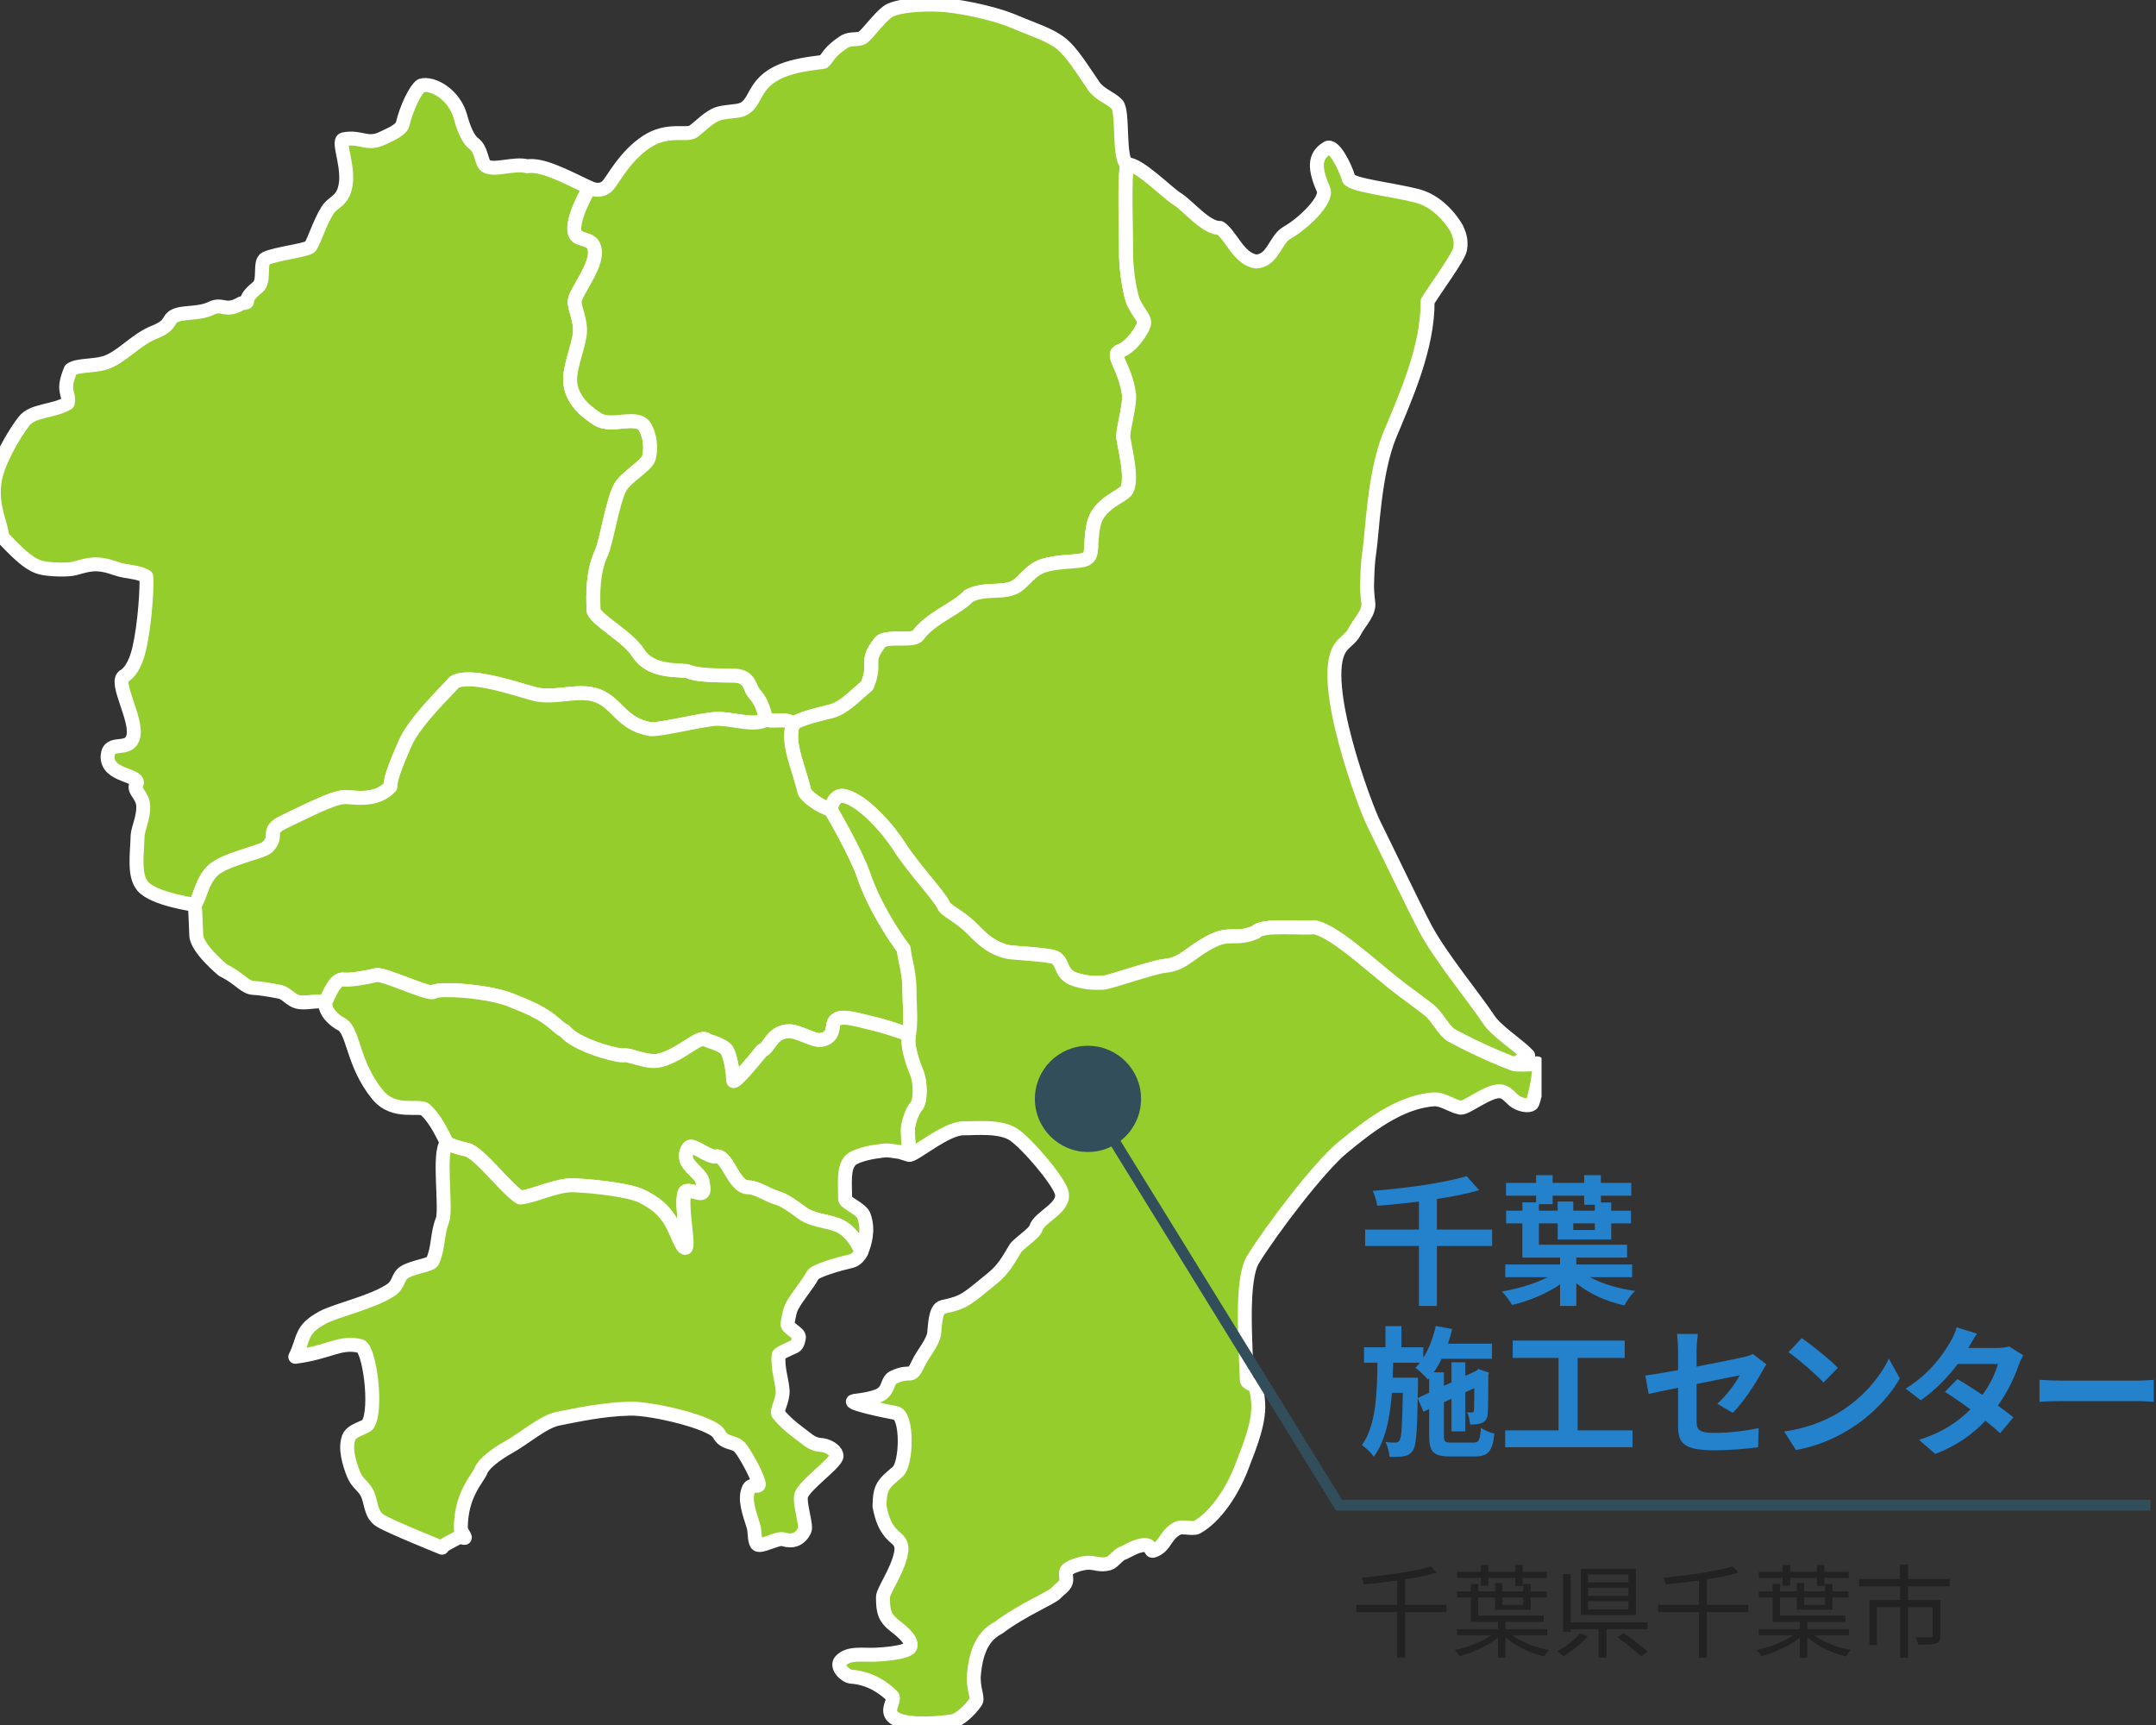 <svg width="200" height="160" viewBox="0 0 200 160" fill="none" xmlns="http://www.w3.org/2000/svg">
<rect x="0" y="0" width="200" height="160" fill="#333333" stroke="none"/>
<g clip-path="url(#clip0_2159_49)">
<g clip-path="url(#clip1_2159_49)">
<path d="M24.793 78.586C25.938 77.479 24.557 77.093 26.319 76.245C28.63 75.135 30.848 74.007 31.856 73.941C32.758 73.883 34.818 74.466 36.21 72.972C36.21 72.152 36.81 70.714 37.582 68.948C38.49 66.866 41.477 64.066 42.145 63.273C43.527 62.486 47.099 63.662 49.489 64.345C51.43 64.9 53.689 63.824 55.503 64.566C57.32 65.307 57.642 67.145 60.323 67.635C61.211 67.738 65.219 66.7 66.515 66.679C68.014 66.655 70.013 67.414 71.086 66.738C70.674 65.204 70.541 65.031 69.879 64.19C69.515 63.728 69.557 62.672 68.055 62.662C66.265 62.645 64.688 62.624 63.879 62.29C63.245 62.028 60.467 62.528 59.213 60.569C58.222 59.017 55.424 57.59 55.067 56.666C54.989 55.131 54.975 53.017 55.784 51.293C56.25 50.297 56.816 46.555 57.509 45.255C58.081 44.183 60.029 43.21 60.207 42.421C60.416 41.507 60.303 40.524 59.895 39.728C59.213 38.276 56.754 39.779 55.39 38.848C54.701 38.376 53.175 37.41 52.911 35.631C52.709 34.286 53.655 32.245 53.789 30.931C53.912 29.7 53.243 28.555 53.312 27.9C53.401 27.066 55.441 24.617 55.17 23.162C55.009 22.293 54.488 22.345 53.696 22.021C52.65 21.593 53.737 19.048 54.687 17.421C52.235 16.241 50.247 15.21 48.906 15.424C47.682 15.076 45.618 15.966 44.984 15.31C44.638 14.952 44.651 13.824 43.959 13.321C43.373 12.893 42.978 11.79 42.711 10.821C42.128 8.704 40.054 7.614 39.056 7.941C38.521 8.324 37.709 10.014 37.352 11.514C37.215 12.09 36.049 12.538 35.559 12.786C34.05 13.552 33.526 12.6 31.88 12.921C31.205 13.052 32.569 15.71 31.952 17.628C31.602 18.717 30.858 18.752 30.375 19.517C29.638 20.686 29.144 22.379 28.787 22.866C28.537 23.207 25.609 23.524 24.663 23.969C23.994 24.283 24.625 26.052 23.909 26.634C22.126 28.079 23.566 27.979 22.39 28.134C20.867 29.035 20.675 28.048 19.544 28.614C18.639 29.066 17.257 28.966 16.544 29.169C15.341 29.514 16.205 30.069 14.285 30.828C12.581 31.5 11.243 33.197 9.718 33.659C8.624 33.99 7.194 33.831 6.563 34.283C5.672 36.379 6.505 36.445 6.282 37.393C5.079 38.159 3.035 38.024 2.237 39.055C1.253 40.328 -0.211 42.866 -0.486 44.579C-0.88 47.031 0.179 48.659 0.193 49.786C1.318 50.948 2.562 52.331 3.79 52.648C4.455 52.821 6.227 52.917 6.965 52.714C8.271 52.352 8.967 52.1 10.739 52.728C11.823 53.11 12.745 52.979 13.575 53.483C13.65 54.445 13.445 57.873 12.917 60.166C12.563 61.7 11.974 62.428 11.559 62.676C10.486 63.159 12.845 66.81 12.344 68.4C11.902 69.8 10.126 68.59 9.989 70.062C9.803 72.079 13.205 71.807 12.639 72.776C12.313 73.335 13.27 73.759 13.29 74.8C13.311 75.859 12.817 76.824 12.766 77.486C12.714 79.279 12.392 81.217 13.246 82.207C14.285 83.407 18.059 83.921 18.059 83.921C18.587 83.276 18.67 81.776 19.76 80.741C20.847 79.707 24.327 79.052 24.793 78.6V78.586Z" fill="#95CD2D" stroke="white" stroke-width="1.293" stroke-linecap="round" stroke-linejoin="round"/>
<path d="M53.699 22.021C54.491 22.345 55.013 22.293 55.174 23.162C55.444 24.617 53.401 27.066 53.315 27.9C53.247 28.555 53.915 29.7 53.792 30.931C53.662 32.241 52.715 34.286 52.914 35.631C53.182 37.41 54.704 38.376 55.393 38.848C56.758 39.779 59.216 38.279 59.898 39.728C60.306 40.521 60.416 41.507 60.21 42.421C60.032 43.21 58.084 44.183 57.512 45.255C56.819 46.555 56.254 50.293 55.787 51.293C54.978 53.017 54.995 55.131 55.071 56.666C55.427 57.59 58.222 59.017 59.216 60.569C60.471 62.531 63.245 62.028 63.882 62.29C64.691 62.624 66.269 62.648 68.058 62.662C69.563 62.676 69.519 63.728 69.882 64.19C70.544 65.031 70.678 65.207 71.089 66.738C71.747 67.059 73.235 66.479 73.534 67.248C73.849 66.672 76.486 66.159 77.223 65.935C78.406 65.576 79.472 64.355 80.418 63.61C81.361 61.369 80.137 61.49 81.622 59.586C82.163 58.893 84.697 59.545 85.136 58.945C86.384 57.252 88.729 56.493 89.847 55.286C91.407 54.445 93.19 55.148 94.369 54.317C95.031 53.848 95.638 52.855 96.725 52.49C98.195 51.993 100.163 52.166 100.743 51.852C101.466 51.462 101.041 50.569 101.439 48.662C101.85 46.7 104.051 46.107 104.477 45.493C105.169 44.49 104.175 40.959 104.185 40.448C104.206 39.638 104.837 37.466 104.72 36.586C104.377 33.966 102.944 32.89 103.918 32.545C104.97 32.172 106.002 30.566 106.112 30.041C106.222 29.517 105.677 29.155 105.128 28.014C104.915 27.573 104.425 25.328 104.446 23.262C104.466 21.321 104.257 16.49 104.569 15.231C103.712 14.828 104.24 10.324 103.616 9.676C103.04 9.076 102.005 8.772 101.459 7.976C100.403 6.435 99.464 4.893 98.483 4.083C97.431 3.214 95.881 2.766 94.29 2.083C91.767 1 88.3 0.49 87.317 0.455C87.073 0.424 84.131 0.3 82.633 0.917C81.882 1.228 80.586 3.028 80.103 3.417C79.623 3.807 78.951 3.455 78.262 3.907C76.856 4.828 76.801 5.39 76.386 5.735C75.1 5.907 73.763 6.059 72.556 6.548C69.656 7.724 70.28 9.755 68.679 10.214C68.243 10.338 67.252 10.359 66.67 10.531C65.792 10.793 64.87 11.8 64.314 12.193C63.687 12.634 61.931 11.848 59.96 13.162C57.968 14.49 56.919 16.586 56.415 17.166C55.712 17.973 54.69 17.414 54.69 17.414C53.744 19.041 52.654 21.586 53.699 22.014V22.021Z" fill="#95CD2D" stroke="white" stroke-width="1.293" stroke-linecap="round" stroke-linejoin="round"/>
<path d="M104.573 15.238C105.687 15.224 108.282 17.893 109.225 18.472C110.206 19.076 111.875 21.186 113.168 21.138C114.203 21.803 114.893 24.034 116.528 24.252C118.098 24.186 118.28 22.21 119.394 21.586C120.889 20.748 123.186 18.538 122.771 17.583C121.983 15.755 121.808 14.496 123.138 13.721C123.677 13.407 124.688 15.176 125.12 16.596C125.442 17.186 129.19 17.583 131.459 18.166C133.818 18.769 135.121 21.183 135.121 21.183C135.323 21.621 135.605 22.272 135.443 23.117C135.303 23.859 133.27 26.6 132.43 27.945C132.464 32.255 130.369 36.862 128.929 40.334C127.462 43.872 127.311 49.376 127.023 51.217C126.906 51.948 126.858 52.676 126.817 54.172C126.79 55.117 126.965 55.917 126.937 56.183C126.855 57.052 126.053 57.776 125.617 58.655C125.339 59.214 124.65 59.566 124.277 60.176C122.367 63.297 126.553 74.624 127.441 76.417C128.562 78.676 131.192 84.172 132.21 86.09C133.65 88.796 136.674 92.414 138.101 94.566C138.838 95.676 140.782 96.865 141.755 97.89L140.514 98.724C140.514 98.724 137.747 97.721 134.634 96.028C133.966 95.665 133.287 94.234 132.598 93.714C131.61 92.927 130.085 91.855 129.162 91.107C126.433 88.886 123.485 86.21 121.853 86C121.174 86.179 117.08 85.69 116.501 86.459C114.629 87.252 114.162 86.438 112.482 87.266C110.48 88.252 109.798 89.434 108.118 89.579C106.993 89.679 102.865 91.148 102.33 91.155C101.778 91.162 100.931 91.234 99.749 90.852C98.284 90.376 98.699 89.234 97.873 88.817C97.352 88.555 94.139 88.386 93.755 88.334C92.086 88.097 90.982 86.966 90.32 86.286C88.846 84.779 87.749 84.562 87.495 83.903C87.241 83.255 84.598 80.376 83.48 78.603C82.431 76.941 80.168 74.331 78.395 73.852C77.501 73.61 77.178 74.583 77.048 75.072C76.235 74.938 74.72 73.859 74.61 73.369C74.144 71.269 72.978 68.983 73.547 67.252C73.863 66.676 76.499 66.162 77.237 65.938C78.419 65.579 79.486 64.359 80.432 63.614C81.375 61.372 80.151 61.493 81.635 59.59C82.177 58.897 84.711 59.548 85.15 58.948C86.398 57.255 88.743 56.496 89.861 55.29C91.421 54.448 93.203 55.152 94.383 54.321C95.044 53.852 95.651 52.859 96.738 52.493C98.209 51.996 100.177 52.169 100.757 51.855C101.48 51.465 101.055 50.572 101.453 48.666C101.864 46.703 104.065 46.11 104.49 45.496C105.183 44.493 104.189 40.962 104.199 40.452C104.219 39.641 104.85 37.469 104.734 36.59C104.391 33.969 102.958 32.893 103.931 32.548C104.984 32.176 106.016 30.569 106.126 30.045C106.235 29.521 105.69 29.159 105.142 28.017C104.929 27.576 104.439 25.331 104.459 23.265C104.48 21.324 104.271 16.493 104.583 15.234L104.573 15.238Z" fill="#95CD2D" stroke="white" stroke-width="1.293" stroke-linecap="round" stroke-linejoin="round"/>
<path d="M31.887 90.859C32.494 90.934 34.235 90.627 34.89 90.445C35.542 90.262 39.834 92.334 40.225 92.003C40.606 91.634 45.574 91.883 47.74 92.91C51.358 94.296 51.378 95.138 52.397 95.641C53.305 96.824 56.809 97.876 57.783 97.896C58.434 97.748 60.029 98.672 61.232 98.352C63.371 97.786 64.969 95.848 65.593 96.486C65.747 96.59 67.184 96.896 67.479 97.51C67.876 98.345 68.014 99.886 68.014 100.203C68.014 100.755 70.146 98.103 70.712 97.424C71.298 97.362 71.59 95.6 73.29 95.655C74.058 95.679 75.543 96.562 76.122 96.469C77.295 96.286 77.226 95.396 77.308 95.017C77.542 93.941 79.187 94.51 80.987 94.938C82.592 95.317 84.32 95.976 84.32 95.976C84.539 94.531 84.368 93.521 84.358 91.607C84.351 90.203 83.898 88.893 83.833 88.017C83.127 87.096 81.131 84.169 80.103 81.148C79.465 79.276 77.315 75.486 77.034 75.069C76.222 74.934 74.706 73.855 74.597 73.365C74.13 71.265 72.965 68.979 73.534 67.248C73.235 66.479 71.747 67.058 71.089 66.738C70.016 67.414 68.017 66.659 66.519 66.679C65.223 66.7 61.215 67.734 60.327 67.634C57.646 67.145 57.323 65.307 55.506 64.565C53.689 63.824 51.43 64.896 49.492 64.345C47.103 63.662 43.53 62.486 42.148 63.272C41.48 64.065 38.497 66.865 37.585 68.948C36.814 70.71 36.217 72.148 36.214 72.972C34.822 74.469 32.761 73.883 31.859 73.941C30.851 74.007 28.633 75.134 26.322 76.245C24.56 77.093 25.942 77.479 24.797 78.586C24.33 79.034 20.85 79.693 19.763 80.728C18.677 81.762 18.591 83.262 18.063 83.907C18.148 84.728 18.148 85.717 18.207 86.765C18.275 88.014 20.686 89.983 20.686 89.983C22.253 90.748 22.698 91.617 23.545 91.638C24.018 91.652 24.906 91.786 25.986 91.996C26.494 92.096 27.035 92.796 27.605 92.924C28.445 93.114 29.332 92.738 30.186 92.962C30.745 91.734 31.177 90.769 31.887 90.859Z" fill="#95CD2D" stroke="white" stroke-width="1.293" stroke-linecap="round" stroke-linejoin="round"/>
<path d="M142.482 98.627C141.797 98.817 140.507 98.724 140.507 98.724C140.507 98.724 137.741 97.721 134.627 96.028C133.959 95.665 133.28 94.234 132.591 93.714C131.603 92.927 130.078 91.855 129.155 91.107C126.426 88.886 123.478 86.21 121.846 86C121.167 86.179 117.073 85.689 116.494 86.459C114.622 87.252 114.155 86.438 112.475 87.265C110.473 88.252 109.791 89.434 108.111 89.579C106.986 89.679 102.858 91.148 102.323 91.155C101.771 91.162 100.925 91.234 99.742 90.852C98.278 90.376 98.693 89.234 97.866 88.817C97.345 88.555 94.133 88.386 93.749 88.334C92.079 88.096 90.975 86.965 90.313 86.286C88.839 84.779 87.742 84.562 87.488 83.903C87.234 83.255 84.591 80.376 83.473 78.603C82.424 76.941 80.161 74.331 78.389 73.852C77.494 73.61 77.171 74.583 77.041 75.072C77.322 75.49 79.472 79.276 80.11 81.152C81.138 84.172 83.134 87.1 83.84 88.021C83.905 88.896 84.358 90.207 84.365 91.61C84.375 93.528 84.546 94.534 84.327 95.979C84.087 96.914 84.67 98.624 85.074 99.572C85.331 100.172 85.52 102.096 84.937 102.71C84.608 103.058 84.21 104.317 84.221 104.814C84.245 105.952 84.389 107.107 84.389 107.107C84.927 107.093 87.773 104.641 89.381 104.655C90.522 104.665 92.806 104.4 94.057 105.255C95.309 106.114 98.093 109.393 98.47 110.562C98.929 111.996 96.389 112.872 96.101 113.903C95.96 114.41 94.455 115.355 94.191 115.793C93.553 116.845 93.118 117.707 92.048 118.576C89.627 120.548 89.494 120.783 87.457 121.224C86.72 121.383 86.741 123.086 86.655 123.683C86.535 124.555 85.606 125.558 85.181 126.472C84.467 128.01 84.57 126.976 82.928 127.727C82.263 128.031 82.517 128.738 81.814 129.272C81.21 129.731 79.575 129.893 79.259 129.938C78.31 130.076 82.297 130.927 83.082 131.055C84.227 131.238 84.128 135.79 83.261 136.521C81.917 137.655 81.611 137.917 81.587 139.71C81.797 140.786 82.098 141.734 82.901 142.476C83.281 142.831 83.782 143.083 83.573 144.107C83.24 145.755 81.913 147.548 81.906 148.134C81.893 149.693 82.201 150.045 82.736 150.576C82.966 150.803 84.817 152.027 84.43 152.779C84.166 153.293 81.872 153.452 81.193 153.479C80.014 153.531 78.707 153.258 77.981 154.058C77.521 154.565 78.399 155.483 78.971 155.521C80.754 155.641 82.061 156.614 82.767 157.321C82.99 157.545 82.613 158.1 82.575 158.572C82.431 160.358 87.392 159.807 88.335 159.655C88.983 159.548 89.909 158.707 90.509 157.862C90.786 157.472 90.214 156.607 90.351 155.238C90.512 153.621 90.965 151.81 92.627 150.976C94.839 149.303 97.565 148.21 97.962 147.762C98.278 147.407 98.768 147.131 98.881 146.745C98.994 146.358 98.734 145.862 99.029 145.576C99.248 145.362 100.177 144.986 100.925 144.952C101.583 144.924 102.015 145.241 102.869 145.017C103.242 144.921 103.746 144.193 104.117 144.076C104.528 143.948 105.423 143.279 106.253 143.31C106.846 143.334 106.664 143.948 106.993 143.834C108.173 143.424 108.063 142.31 109.294 141.731C109.678 141.552 110.669 141.859 111.042 141.652C112.787 140.676 114.334 138.307 115.198 136.045C115.979 134 116.933 131.738 116.686 129.793C116.627 129.345 116.662 129.338 116.477 128.71C116.377 128.372 115.671 128.365 115.657 127.976C115.547 124.5 115.085 118.696 116.24 116.821C117.992 113.983 122.367 108.238 124.523 106.458C126.865 104.527 129.834 102.179 133.016 101.969C133.825 101.914 134.641 102.579 135.474 102.741C135.989 102.841 137.96 101.207 139.091 101.217C139.801 101.224 140.12 101.9 140.627 102.203C141.275 102.59 142.026 102.6 142.15 102.321C142.328 101.917 143.192 98.438 142.499 98.627H142.482Z" fill="#95CD2D" stroke="white" stroke-width="1.293" stroke-linecap="round" stroke-linejoin="round"/>
<path d="M84.927 102.707C85.51 102.093 85.321 100.169 85.064 99.569C84.659 98.621 84.077 96.91 84.317 95.976C84.317 95.976 82.589 95.317 80.984 94.938C79.184 94.51 77.538 93.942 77.305 95.017C77.223 95.397 77.291 96.286 76.119 96.469C75.54 96.559 74.055 95.679 73.287 95.655C71.586 95.6 71.295 97.366 70.709 97.424C70.143 98.104 68.01 100.755 68.01 100.204C68.01 99.886 67.877 98.345 67.475 97.51C67.181 96.893 65.744 96.59 65.59 96.486C64.962 95.848 63.365 97.786 61.229 98.352C60.025 98.669 58.431 97.745 57.779 97.897C56.809 97.876 53.305 96.828 52.393 95.641C51.375 95.138 51.354 94.297 47.737 92.91C45.574 91.883 40.602 91.635 40.222 92.004C39.831 92.335 35.538 90.259 34.887 90.445C34.236 90.628 32.49 90.935 31.884 90.859C31.174 90.769 30.742 91.735 30.183 92.962C30.108 93.841 30.951 94.617 31.688 95.01C32.809 95.604 32.693 98.679 35.021 101.531C36.563 103.421 38.912 102.431 39.457 102.928C40.311 103.704 40.914 104.907 41.463 106.021C41.837 106.262 42.481 106.462 43.314 106.648C44.456 106.907 47.01 110.359 48.245 111.073C49.441 111.01 51.636 109.859 53.267 109.941C55.513 110.052 58.479 110.435 59.525 110.955C60.399 111.393 61.249 111.907 61.98 112.938C62.751 114.028 63.193 115.817 63.581 115.748C63.982 115.697 63.135 111.952 63.485 110.676C63.629 110.152 64.668 110.745 65.058 110.669C65.446 110.593 65.185 109.842 65.175 109.628C65.147 109.066 64.15 108.462 63.755 107.759C63.485 107.273 63.697 106.614 63.92 106.41C64.277 106.086 65.727 107.404 66.416 107.269C67.475 107.066 68.017 110.124 69.392 110.131C69.996 110.131 70.678 110.517 71.48 110.89C72.241 111.241 72.392 110.997 74.364 112.483C75.32 113.207 76.623 113.221 77.696 113.631C79.191 114.204 79.904 116.117 79.904 116.117C80.199 115.39 80.627 114.107 80.137 112.769C79.894 112.104 78.385 111.562 78.392 111.197C78.413 109.769 78.183 108.341 78.92 107.6C79.266 107.252 80.367 106.952 81.169 106.828C82.534 106.614 82.328 106.721 83.312 106.828C83.631 106.862 84.166 107.11 84.368 107.107C84.368 107.107 84.224 105.955 84.2 104.814C84.19 104.317 84.588 103.059 84.917 102.71L84.927 102.707Z" fill="#95CD2D" stroke="white" stroke-width="1.293" stroke-linecap="round" stroke-linejoin="round"/>
<path d="M77.7 113.627C76.623 113.217 75.323 113.2 74.367 112.479C72.395 110.99 72.245 111.238 71.484 110.886C70.681 110.514 70.002 110.127 69.395 110.127C68.024 110.121 67.479 107.062 66.419 107.265C65.73 107.396 64.28 106.083 63.923 106.407C63.701 106.61 63.488 107.272 63.759 107.755C64.15 108.458 65.147 109.062 65.178 109.624C65.189 109.838 65.449 110.589 65.062 110.665C64.674 110.741 63.636 110.148 63.488 110.672C63.135 111.948 63.982 115.693 63.584 115.745C63.197 115.817 62.754 114.027 61.983 112.934C61.253 111.903 60.402 111.39 59.528 110.952C58.482 110.427 55.517 110.048 53.271 109.938C51.639 109.858 49.441 111.01 48.248 111.069C47.017 110.355 44.463 106.903 43.318 106.645C42.481 106.455 41.84 106.258 41.466 106.017C40.602 106.745 41.453 112.183 41.041 113.193C40.537 114.421 40.688 115.81 40.119 116.993C39.951 117.341 38.343 117.496 37.53 117.993C36.862 118.4 37.05 119.117 36.276 119.641C34.554 120.803 31.239 121.503 29.936 122.203C27.8 123.355 28.253 124.134 27.392 125.848C30.605 125.427 31.513 124.396 33.419 124.848C34.266 125.048 35.021 130.607 34.146 132.083C33.927 132.452 32.641 132.596 32.353 133.341C31.973 134.327 32.394 135.724 32.785 136.714C33.138 137.603 33.656 137.741 34.04 138.472C34.469 139.283 34.325 140.462 35.281 141.048C36.265 141.652 41.007 143.555 41.007 143.555C41.141 143.245 42.066 142.896 42.516 142.596C42.666 142.496 43.129 142.714 43.126 142.627C43.119 142.465 42.749 141.99 42.749 141.824C42.728 138.61 44.309 137.193 44.617 136.403C44.871 135.755 46.02 134.879 47.151 134.248C48.701 133.386 50.381 131.862 51.783 131.586C53.748 131.2 55.873 130.727 58.438 130.658C60.498 130.603 66.138 131.955 66.68 132.986C67.222 134.017 68.079 133.607 68.672 134.3C69.011 134.7 70.126 136.576 70.373 137.541C70.52 138.117 69.731 137.5 69.464 138.076C69.011 139.052 69.505 140.296 69.889 141.541C70.057 142.086 69.954 142.827 70.194 143.203C70.462 143.624 72.097 142.607 72.649 142.772C73.489 143.027 74.192 142.848 74.641 141.938C74.861 141.489 74.076 139.317 74.343 138.645C74.72 137.71 77.261 135.9 77.576 135.169C77.717 134.841 77.291 134.303 76.506 134.083C76.047 133.955 75.659 134.155 74.689 133.355C74.199 132.952 73.071 132.231 72.204 131.152C71.977 130.872 72.642 129.934 72.598 128.983C72.557 128.076 72.108 126.931 72.231 125.693C72.248 125.531 73.17 125.131 73.716 124.886C74.031 124.745 74.103 124.114 74.113 124.024C74.158 123.672 72.989 123.131 73.047 122.803C73.218 121.852 73.26 121.531 73.544 121.024C74.017 120.179 74.891 119.193 75.389 118.276C75.615 117.858 77.792 117.238 78.989 116.962C79.438 116.858 79.787 116.386 79.901 116.11C79.901 116.11 79.188 114.196 77.693 113.624L77.7 113.627Z" fill="#95CD2D" stroke="white" stroke-width="1.293" stroke-linecap="round" stroke-linejoin="round"/>
</g>
<path d="M199.487 139.612H124.214L101 102" stroke="#324E5B"/>
<path d="M138.415 114.046V115.567H133.293V121.131H131.629V115.567H126.637V114.046H131.629V111.446C130.329 111.615 129.003 111.745 127.755 111.836C127.716 111.433 127.508 110.809 127.339 110.458C130.446 110.211 133.93 109.73 136.049 109.093L137.219 110.393C136.062 110.731 134.71 110.991 133.293 111.212V114.046H138.415ZM142.757 111.693V112.291H144.499V111.446H145.942V112.291H147.944V111.745H146.956V110.9H144.031V111.693H142.757ZM147.944 114.085V113.474H145.942V114.085H147.944ZM151.402 118.466H147.502C148.607 119.077 150.154 119.532 151.675 119.74C151.324 120.052 150.908 120.663 150.687 121.079C149.036 120.728 147.424 120 146.228 119.025V121.131H144.72V119.129C143.485 119.987 141.821 120.676 140.274 121.04C140.053 120.663 139.637 120.104 139.325 119.792C140.781 119.545 142.406 119.064 143.563 118.466H139.637V117.283H144.72V116.646H141.223V113.474H139.715V112.291H141.223V111.524H142.497V110.9H139.702V109.717H142.497V109.002H144.031V109.717H146.956V109.002H148.503V109.717H151.324V110.9H148.503V111.537H149.465V112.291H151.298V113.474H149.465V114.969H144.499V113.474H142.757V115.45H150.934V116.646H146.228V117.283H151.402V118.466ZM131.512 129.671L132.578 129.177V127.825L132.461 127.955C132.214 127.669 131.642 127.097 131.304 126.863C131.447 126.72 131.59 126.564 131.72 126.395H129.237C129.224 126.863 129.211 127.331 129.198 127.786H131.538V128.371L131.512 129.671ZM134.684 133.805H136.686C137.193 133.805 137.297 133.584 137.375 132.44C137.687 132.661 138.246 132.882 138.623 132.973C138.454 134.598 138.064 135.092 136.803 135.092H134.528C132.994 135.092 132.578 134.676 132.578 133.194V130.698L132.045 130.945L131.512 129.684C131.46 132.869 131.369 134.117 131.07 134.533C130.836 134.871 130.589 135.001 130.238 135.066C129.913 135.144 129.419 135.131 128.899 135.131C128.873 134.702 128.73 134.13 128.522 133.753C128.925 133.805 129.289 133.805 129.458 133.805C129.627 133.805 129.731 133.766 129.835 133.597C130.004 133.337 130.082 132.245 130.134 129.19H129.12C128.938 131.53 128.522 133.636 127.443 135.118C127.196 134.754 126.715 134.286 126.338 134.039C127.625 132.258 127.742 129.398 127.781 126.395H126.533V124.965H128.522V123.002H130.004V124.965H132.032V125.94C132.565 125.095 132.955 124.055 133.189 122.989L134.71 123.275C134.606 123.73 134.463 124.185 134.32 124.627H138.402V126.031H133.735C133.514 126.486 133.267 126.915 132.994 127.292H133.943V128.54L134.645 128.215V126.356H135.932V127.617L136.868 127.188L136.92 127.149L137.154 126.98L138.116 127.318L138.064 127.526C138.051 129.372 138.051 130.698 138.012 131.088C137.986 131.556 137.804 131.842 137.453 131.985C137.141 132.115 136.725 132.128 136.374 132.128C136.348 131.777 136.244 131.283 136.101 130.997C136.257 131.01 136.439 131.01 136.543 131.01C136.647 131.01 136.712 130.984 136.725 130.815C136.751 130.698 136.751 129.983 136.764 128.748L135.932 129.138V132.765H134.645V129.736L133.943 130.061V133.194C133.943 133.727 134.034 133.805 134.684 133.805ZM146.345 132.674H151.441V134.234H139.624V132.674H144.577V125.953H140.326V124.341H150.713V125.953H146.345V132.674ZM155.666 132.271V128.722C154.509 128.956 153.482 129.164 152.936 129.294L152.624 127.591C153.235 127.513 154.379 127.318 155.666 127.084V125.225C155.666 124.796 155.627 124.133 155.562 123.73H157.499C157.447 124.133 157.382 124.783 157.382 125.225V126.759C159.28 126.395 161.1 126.031 161.685 125.888C162.049 125.81 162.361 125.719 162.608 125.589L163.856 126.551C163.739 126.733 163.544 127.032 163.427 127.266C162.855 128.345 161.672 130.126 160.736 131.049L159.306 130.204C160.164 129.437 161.022 128.254 161.386 127.565C160.983 127.656 159.228 127.994 157.382 128.371V131.816C157.382 132.622 157.616 132.908 159.046 132.908C160.411 132.908 161.854 132.726 163.141 132.466L163.089 134.234C162.01 134.39 160.45 134.52 159.059 134.52C156.095 134.52 155.666 133.805 155.666 132.271ZM167.133 124.12C168.043 124.731 169.733 126.083 170.487 126.876L169.161 128.228C168.485 127.5 166.86 126.083 165.911 125.42L167.133 124.12ZM165.508 132.778C167.536 132.492 169.226 131.829 170.487 131.075C172.71 129.762 174.4 127.773 175.219 126.018L176.233 127.851C175.245 129.606 173.516 131.4 171.423 132.661C170.11 133.454 168.433 134.182 166.6 134.494L165.508 132.778ZM183.397 123.704C183.072 124.159 182.747 124.744 182.591 125.03H185.23C185.633 125.03 186.075 124.978 186.361 124.887L187.687 125.706C187.544 125.953 187.375 126.304 187.258 126.629C186.907 127.682 186.257 129.073 185.334 130.373C185.893 130.776 186.4 131.153 186.777 131.465L185.542 132.934C185.191 132.609 184.71 132.206 184.177 131.777C183.033 132.986 181.551 134.091 179.523 134.858L178.015 133.545C180.264 132.856 181.707 131.803 182.786 130.724C181.941 130.1 181.083 129.515 180.42 129.099L181.577 127.916C182.266 128.306 183.085 128.839 183.904 129.385C184.58 128.449 185.139 127.318 185.334 126.512H181.616C180.706 127.721 179.497 128.969 178.184 129.879L176.78 128.8C179.055 127.383 180.264 125.602 180.914 124.471C181.122 124.159 181.395 123.561 181.512 123.119L183.397 123.704ZM189.196 127.981C189.664 128.02 190.613 128.059 191.289 128.059H198.27C198.881 128.059 199.453 128.007 199.791 127.981V130.022C199.479 130.009 198.816 129.957 198.27 129.957H191.289C190.548 129.957 189.677 129.983 189.196 130.022V127.981Z" fill="#2482CD"/>
<path d="M125.815 148.848H134.185V149.529H125.815V148.848ZM129.603 146.422H130.34V153.746H129.603V146.422ZM132.729 145.283L133.27 145.871C132.835 146.002 132.346 146.123 131.805 146.235C131.264 146.341 130.695 146.44 130.098 146.534C129.501 146.621 128.897 146.702 128.287 146.776C127.678 146.845 127.087 146.904 126.515 146.953C126.508 146.891 126.493 146.823 126.468 146.748C126.449 146.674 126.424 146.599 126.393 146.524C126.368 146.45 126.343 146.387 126.319 146.338C126.885 146.282 127.466 146.219 128.064 146.151C128.661 146.076 129.245 145.995 129.818 145.908C130.39 145.815 130.925 145.719 131.423 145.619C131.927 145.513 132.362 145.401 132.729 145.283ZM135.174 145.787H143.497V146.356H135.174V145.787ZM135.174 147.607H143.488V148.176H135.174V147.607ZM137.376 145.162H138.066V147.065H137.376V145.162ZM140.558 145.162H141.248V147.103H140.558V145.162ZM135.155 151.115H143.525V151.675H135.155V151.115ZM138.962 150.331H139.653V153.746H138.962V150.331ZM138.72 151.395L139.242 151.647C139.018 151.865 138.757 152.073 138.458 152.272C138.16 152.471 137.836 152.655 137.488 152.823C137.146 152.991 136.794 153.143 136.434 153.28C136.073 153.417 135.727 153.529 135.398 153.616C135.36 153.56 135.317 153.495 135.267 153.42C135.217 153.351 135.164 153.283 135.109 153.215C135.059 153.152 135.006 153.096 134.95 153.047C135.286 152.978 135.631 152.888 135.986 152.776C136.346 152.664 136.695 152.537 137.031 152.393C137.373 152.244 137.687 152.086 137.973 151.918C138.266 151.743 138.514 151.569 138.72 151.395ZM139.914 151.348C140.175 151.61 140.508 151.852 140.912 152.076C141.323 152.3 141.771 152.496 142.256 152.664C142.741 152.826 143.223 152.95 143.702 153.037C143.653 153.087 143.597 153.146 143.534 153.215C143.479 153.289 143.426 153.364 143.376 153.439C143.326 153.513 143.283 153.582 143.245 153.644C142.884 153.557 142.521 153.445 142.153 153.308C141.793 153.177 141.441 153.022 141.099 152.841C140.757 152.661 140.44 152.465 140.147 152.254C139.855 152.036 139.6 151.809 139.382 151.572L139.914 151.348ZM136.443 146.925H137.133V149.855H143.199V150.425H136.443V146.925ZM138.692 146.841H139.363V148.857H141.304V146.916H141.995V149.314H138.692V146.841ZM147.314 147.271V148.017H151.065V147.271H147.314ZM147.314 148.512V149.268H151.065V148.512H147.314ZM147.314 146.039V146.776H151.065V146.039H147.314ZM146.651 145.526H151.755V149.79H146.651V145.526ZM150.038 151.852L150.617 151.47C150.866 151.638 151.127 151.827 151.401 152.039C151.681 152.244 151.948 152.449 152.203 152.655C152.464 152.854 152.676 153.037 152.838 153.205L152.231 153.644C152.076 153.482 151.873 153.295 151.625 153.084C151.376 152.879 151.111 152.667 150.831 152.449C150.558 152.232 150.293 152.033 150.038 151.852ZM148.293 150.751H149.031V153.746H148.293V150.751ZM145.419 150.481H152.828V151.106H145.419V150.481ZM144.999 145.992H145.699V151.367H144.999V145.992ZM146.558 151.498L147.286 151.768C147.093 151.992 146.869 152.219 146.614 152.449C146.359 152.68 146.094 152.894 145.821 153.093C145.547 153.299 145.276 153.479 145.009 153.635C144.965 153.585 144.909 153.529 144.841 153.467C144.779 153.411 144.713 153.355 144.645 153.299C144.576 153.243 144.514 153.196 144.458 153.159C144.713 153.022 144.971 152.863 145.233 152.683C145.5 152.496 145.749 152.3 145.979 152.095C146.216 151.883 146.408 151.684 146.558 151.498ZM153.808 148.848H162.178V149.529H153.808V148.848ZM157.596 146.422H158.334V153.746H157.596V146.422ZM160.722 145.283L161.264 145.871C160.828 146.002 160.34 146.123 159.799 146.235C159.257 146.341 158.688 146.44 158.091 146.534C157.494 146.621 156.89 146.702 156.281 146.776C155.671 146.845 155.08 146.904 154.508 146.953C154.502 146.891 154.486 146.823 154.461 146.748C154.443 146.674 154.418 146.599 154.387 146.524C154.362 146.45 154.337 146.387 154.312 146.338C154.878 146.282 155.46 146.219 156.057 146.151C156.654 146.076 157.239 145.995 157.811 145.908C158.383 145.815 158.918 145.719 159.416 145.619C159.92 145.513 160.355 145.401 160.722 145.283ZM163.167 145.787H171.49V146.356H163.167V145.787ZM163.167 147.607H171.481V148.176H163.167V147.607ZM165.369 145.162H166.06V147.065H165.369V145.162ZM168.551 145.162H169.242V147.103H168.551V145.162ZM163.148 151.115H171.518V151.675H163.148V151.115ZM166.956 150.331H167.646V153.746H166.956V150.331ZM166.713 151.395L167.235 151.647C167.012 151.865 166.75 152.073 166.452 152.272C166.153 152.471 165.83 152.655 165.481 152.823C165.139 152.991 164.788 153.143 164.427 153.28C164.066 153.417 163.721 153.529 163.391 153.616C163.354 153.56 163.31 153.495 163.26 153.42C163.211 153.351 163.158 153.283 163.102 153.215C163.052 153.152 162.999 153.096 162.943 153.047C163.279 152.978 163.624 152.888 163.979 152.776C164.34 152.664 164.688 152.537 165.024 152.393C165.366 152.244 165.68 152.086 165.966 151.918C166.259 151.743 166.508 151.569 166.713 151.395ZM167.907 151.348C168.169 151.61 168.501 151.852 168.906 152.076C169.316 152.3 169.764 152.496 170.249 152.664C170.735 152.826 171.217 152.95 171.696 153.037C171.646 153.087 171.59 153.146 171.528 153.215C171.472 153.289 171.419 153.364 171.369 153.439C171.319 153.513 171.276 153.582 171.239 153.644C170.878 153.557 170.514 153.445 170.147 153.308C169.786 153.177 169.435 153.022 169.092 152.841C168.75 152.661 168.433 152.465 168.141 152.254C167.848 152.036 167.593 151.809 167.375 151.572L167.907 151.348ZM164.436 146.925H165.127V149.855H171.192V150.425H164.436V146.925ZM166.685 146.841H167.357V148.857H169.298V146.916H169.988V149.314H166.685V146.841ZM176.249 145.115H176.996V146.869H176.249V145.115ZM176.259 147.084H176.986V153.774H176.259V147.084ZM172.461 146.459H180.859V147.14H172.461V146.459ZM173.413 148.409H179.543V149.09H174.113V152.589H173.413V148.409ZM179.273 148.409H179.991V151.703C179.991 151.902 179.963 152.058 179.907 152.17C179.857 152.282 179.752 152.369 179.59 152.431C179.434 152.487 179.22 152.521 178.946 152.533C178.679 152.546 178.346 152.552 177.948 152.552C177.935 152.446 177.901 152.331 177.845 152.207C177.795 152.076 177.749 151.961 177.705 151.862C177.916 151.868 178.116 151.874 178.302 151.88C178.489 151.88 178.647 151.88 178.778 151.88C178.915 151.88 179.011 151.88 179.067 151.88C179.148 151.874 179.201 151.858 179.226 151.834C179.257 151.803 179.273 151.756 179.273 151.694V148.409Z" fill="#222222"/>
<circle cx="100.925" cy="101.925" r="4.925" fill="#324E5B"/>
</g>
<defs>
<clipPath id="clip0_2159_49">
<rect width="200" height="160" fill="white"/>
</clipPath>
<clipPath id="clip1_2159_49">
<rect width="144" height="160" fill="white" transform="translate(-1)"/>
</clipPath>
</defs>
</svg>
